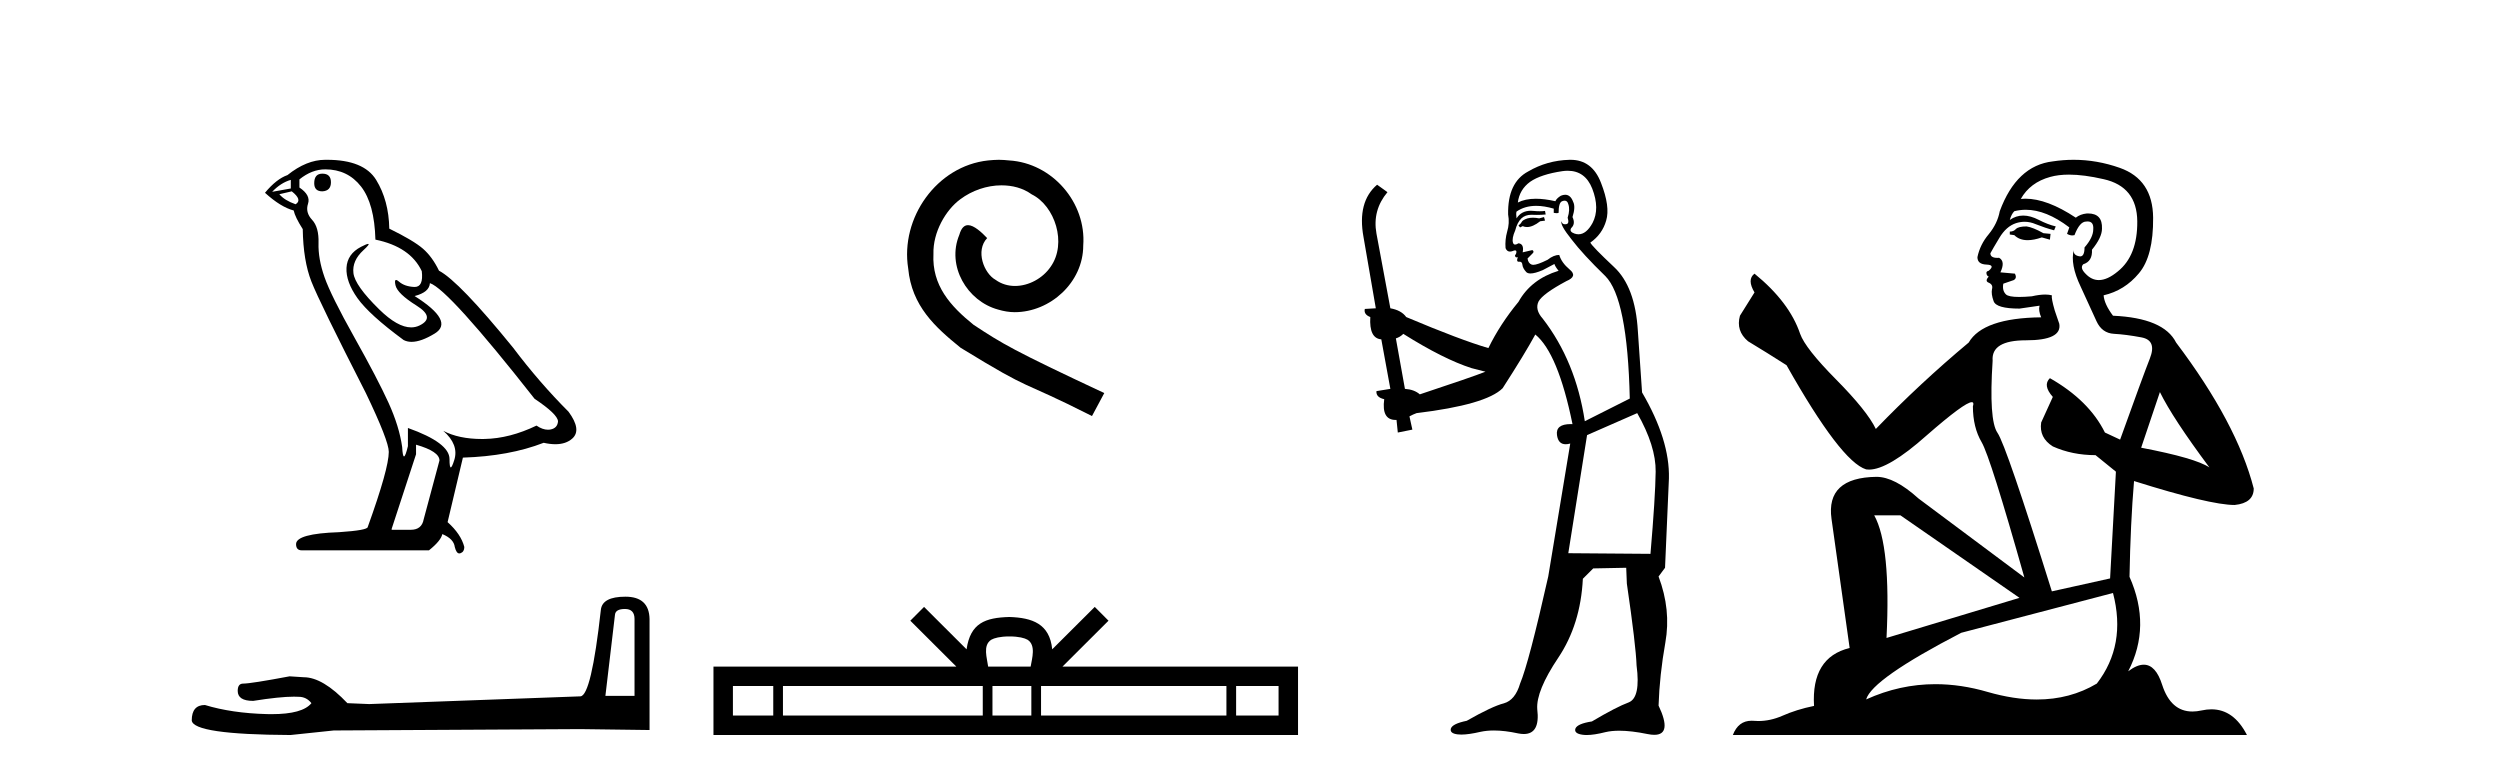 <?xml version='1.0' encoding='UTF-8' standalone='yes'?><svg xmlns='http://www.w3.org/2000/svg' xmlns:xlink='http://www.w3.org/1999/xlink' width='132.0' height='41.0' ><path d='M 17.02 9.169 Q 16.591 9.169 16.591 9.674 Q 16.591 10.103 17.02 10.103 Q 17.474 10.078 17.474 9.624 Q 17.474 9.169 17.02 9.169 ZM 15.354 9.497 L 15.354 9.952 L 14.37 10.128 Q 14.824 9.649 15.354 9.497 ZM 15.405 10.103 Q 15.985 10.558 15.607 10.785 Q 15.026 10.583 14.749 10.255 L 15.405 10.103 ZM 17.172 8.942 Q 18.358 8.942 19.065 9.851 Q 19.771 10.759 19.822 12.652 Q 21.664 13.031 22.27 14.318 Q 22.368 15.152 21.894 15.152 Q 21.881 15.152 21.866 15.151 Q 21.361 15.126 21.071 14.873 Q 20.966 14.782 20.912 14.782 Q 20.818 14.782 20.882 15.063 Q 20.983 15.504 21.992 16.135 Q 23.002 16.766 22.156 17.183 Q 21.947 17.286 21.71 17.286 Q 20.991 17.286 20.024 16.337 Q 18.736 15.075 18.661 14.419 Q 18.585 13.763 19.191 13.208 Q 19.551 12.878 19.438 12.878 Q 19.361 12.878 19.065 13.031 Q 18.333 13.41 18.295 14.142 Q 18.257 14.873 18.875 15.744 Q 19.494 16.615 21.311 17.953 Q 21.497 18.05 21.731 18.05 Q 22.231 18.05 22.951 17.612 Q 24.012 16.968 21.891 15.631 Q 22.674 15.429 22.699 14.949 Q 23.683 15.277 28.227 21.057 Q 29.438 21.865 29.463 22.243 Q 29.438 22.597 29.085 22.673 Q 29.009 22.689 28.931 22.689 Q 28.645 22.689 28.327 22.471 Q 26.914 23.152 25.589 23.177 Q 25.519 23.179 25.451 23.179 Q 24.219 23.179 23.406 22.748 L 23.406 22.748 Q 24.239 23.48 23.986 24.288 Q 23.864 24.679 23.801 24.679 Q 23.734 24.679 23.734 24.237 Q 23.734 23.379 21.538 22.597 L 21.538 23.556 Q 21.409 24.099 21.332 24.099 Q 21.26 24.099 21.235 23.606 Q 21.084 22.521 20.516 21.272 Q 19.948 20.022 18.711 17.814 Q 17.474 15.605 17.134 14.634 Q 16.793 13.662 16.818 12.829 Q 16.843 11.996 16.477 11.605 Q 16.112 11.214 16.263 10.759 Q 16.414 10.305 15.809 9.901 L 15.809 9.472 Q 16.465 8.942 17.172 8.942 ZM 21.967 23.48 Q 23.204 23.834 23.204 24.313 L 22.371 27.418 Q 22.27 27.973 21.689 27.973 L 20.68 27.973 L 20.68 27.922 L 21.967 23.985 L 21.967 23.48 ZM 17.263 8.437 Q 17.217 8.437 17.172 8.437 Q 16.187 8.437 15.178 9.245 Q 14.597 9.447 13.991 10.179 Q 14.824 10.936 15.506 11.113 Q 15.581 11.466 15.985 12.097 Q 16.011 13.763 16.44 14.861 Q 16.869 15.959 19.317 20.754 Q 20.528 23.278 20.528 23.859 Q 20.528 24.742 19.418 27.821 Q 19.418 27.998 17.904 28.099 Q 15.632 28.175 15.632 28.73 Q 15.632 29.058 15.935 29.058 L 22.649 29.058 Q 23.28 28.553 23.355 28.2 Q 23.961 28.452 24.012 28.881 Q 24.097 29.222 24.253 29.222 Q 24.282 29.222 24.314 29.21 Q 24.516 29.134 24.516 28.881 Q 24.34 28.2 23.633 27.569 L 24.441 24.162 Q 26.889 24.086 28.706 23.379 Q 29.043 23.455 29.323 23.455 Q 29.884 23.455 30.22 23.152 Q 30.725 22.698 30.019 21.739 Q 28.479 20.199 27.091 18.357 Q 24.239 14.848 23.179 14.293 Q 22.825 13.561 22.333 13.132 Q 21.841 12.703 20.554 12.072 Q 20.528 10.583 19.86 9.497 Q 19.206 8.437 17.263 8.437 Z' style='fill:#000000;stroke:none' /><path d='M 32.998 32.154 Q 33.503 32.154 33.503 32.682 L 33.503 36.743 L 31.965 36.743 L 32.47 32.466 Q 32.494 32.154 32.998 32.154 ZM 33.022 31.505 Q 31.797 31.505 31.725 32.202 Q 31.22 36.743 30.644 36.767 L 19.495 37.175 L 18.342 37.127 Q 17.044 35.758 16.035 35.758 Q 15.675 35.734 15.29 35.71 Q 13.248 36.094 12.839 36.094 Q 12.551 36.094 12.551 36.479 Q 12.551 37.007 13.368 37.007 Q 14.771 36.784 15.52 36.784 Q 15.656 36.784 15.771 36.791 Q 16.179 36.791 16.443 37.127 Q 15.975 37.707 14.346 37.707 Q 14.221 37.707 14.089 37.704 Q 12.239 37.656 10.821 37.224 Q 10.124 37.224 10.124 38.04 Q 10.196 38.785 15.338 38.809 L 17.621 38.569 L 30.644 38.497 L 34.296 38.545 L 34.296 32.682 Q 34.272 31.505 33.022 31.505 Z' style='fill:#000000;stroke:none' /><path d='M 52.737 8.437 C 52.549 8.437 52.361 8.454 52.173 8.471 C 49.457 8.761 47.526 11.512 47.953 14.177 C 48.141 16.158 49.371 17.269 50.721 18.362 C 54.735 20.822 53.608 19.917 57.657 21.967 L 58.306 20.754 C 53.488 18.499 52.907 18.14 51.404 17.149 C 50.174 16.158 49.2 15.065 49.286 13.408 C 49.252 12.263 49.935 11.085 50.704 10.521 C 51.319 10.06 52.105 9.786 52.873 9.786 C 53.454 9.786 54.001 9.923 54.479 10.265 C 55.692 10.863 56.358 12.844 55.47 14.091 C 55.06 14.689 54.325 15.099 53.591 15.099 C 53.232 15.099 52.873 14.997 52.566 14.775 C 51.951 14.433 51.49 13.237 52.122 12.571 C 51.831 12.263 51.421 11.888 51.114 11.888 C 50.909 11.888 50.755 12.041 50.652 12.4 C 49.969 14.04 51.062 15.902 52.702 16.346 C 52.993 16.432 53.283 16.483 53.574 16.483 C 55.453 16.483 57.195 14.911 57.195 12.964 C 57.366 10.692 55.555 8.608 53.283 8.471 C 53.112 8.454 52.925 8.437 52.737 8.437 Z' style='fill:#000000;stroke:none' /><path d='M 53.296 33.604 C 53.797 33.604 54.098 33.689 54.254 33.778 C 54.708 34.068 54.492 34.761 54.418 35.195 L 52.174 35.195 C 52.12 34.752 51.875 34.076 52.339 33.778 C 52.495 33.689 52.796 33.604 53.296 33.604 ZM 40.828 36.222 L 40.828 37.782 L 38.698 37.782 L 38.698 36.222 ZM 51.89 36.222 L 51.89 37.782 L 41.34 37.782 L 41.34 36.222 ZM 54.455 36.222 L 54.455 37.782 L 52.402 37.782 L 52.402 36.222 ZM 64.755 36.222 L 64.755 37.782 L 54.967 37.782 L 54.967 36.222 ZM 67.508 36.222 L 67.508 37.782 L 65.267 37.782 L 65.267 36.222 ZM 48.79 32.045 L 48.065 32.773 L 50.493 35.195 L 37.671 35.195 L 37.671 38.809 L 68.536 38.809 L 68.536 35.195 L 56.1 35.195 L 58.529 32.773 L 57.803 32.045 L 55.557 34.284 C 55.423 32.927 54.492 32.615 53.296 32.577 C 52.019 32.611 51.234 32.9 51.035 34.284 L 48.79 32.045 Z' style='fill:#000000;stroke:none' /><path d='M 81.525 11.461 L 81.269 11.53 Q 81.09 11.495 80.936 11.495 Q 80.782 11.495 80.654 11.53 Q 80.398 11.615 80.347 11.717 Q 80.295 11.82 80.176 11.905 L 80.261 12.008 L 80.398 11.94 Q 80.505 11.988 80.627 11.988 Q 80.93 11.988 81.32 11.683 L 81.577 11.649 L 81.525 11.461 ZM 82.774 9.016 Q 83.697 9.016 84.07 9.958 Q 84.48 11.017 84.088 11.769 Q 83.76 12.37 83.344 12.37 Q 83.24 12.37 83.131 12.332 Q 82.841 12.23 82.96 12.042 Q 83.199 11.82 83.028 11.461 Q 83.199 10.915 83.063 10.658 Q 82.925 10.283 82.641 10.283 Q 82.537 10.283 82.414 10.334 Q 82.191 10.47 82.123 10.624 Q 81.55 10.494 81.093 10.494 Q 80.529 10.494 80.142 10.693 Q 80.227 10.009 80.791 9.599 Q 81.354 9.206 82.499 9.036 Q 82.642 9.016 82.774 9.016 ZM 74.095 17.628 Q 76.213 18.96 77.699 19.438 L 78.433 19.626 Q 77.699 19.917 74.966 20.822 Q 74.675 20.566 74.18 20.532 L 73.702 17.867 Q 73.924 17.799 74.095 17.628 ZM 82.613 10.595 Q 82.758 10.595 82.806 10.778 Q 82.909 11.068 82.772 11.495 Q 82.875 11.82 82.687 11.837 Q 82.655 11.842 82.628 11.842 Q 82.477 11.842 82.448 11.683 L 82.448 11.683 Q 82.362 11.871 82.977 12.64 Q 83.575 13.426 84.754 14.57 Q 85.932 15.732 86.052 21.044 L 83.678 22.24 Q 83.199 19.08 81.457 16.825 Q 81.03 16.347 81.235 15.92 Q 81.457 15.51 82.704 14.843 Q 83.319 14.587 82.875 14.228 Q 82.448 13.87 82.328 13.46 Q 82.038 13.46 81.713 13.716 Q 81.177 13.984 80.955 13.984 Q 80.909 13.984 80.876 13.972 Q 80.688 13.904 80.654 13.648 L 80.91 13.391 Q 81.03 13.289 80.91 13.204 L 80.398 13.323 Q 80.483 12.879 80.176 12.845 Q 80.068 12.914 79.999 12.914 Q 79.914 12.914 79.885 12.811 Q 79.817 12.589 80.005 12.162 Q 80.107 11.752 80.33 11.53 Q 80.535 11.34 80.856 11.34 Q 80.883 11.34 80.91 11.342 Q 81.03 11.347 81.148 11.347 Q 81.383 11.347 81.611 11.325 L 81.577 11.137 Q 81.448 11.154 81.299 11.154 Q 81.149 11.154 80.979 11.137 Q 80.899 11.128 80.825 11.128 Q 80.326 11.128 80.073 11.53 Q 80.039 11.273 80.073 11.171 Q 80.505 10.869 81.109 10.869 Q 81.531 10.869 82.038 11.017 L 82.038 11.239 Q 82.115 11.256 82.179 11.256 Q 82.243 11.256 82.294 11.239 Q 82.294 10.693 82.482 10.624 Q 82.555 10.595 82.613 10.595 ZM 86.445 21.813 Q 87.436 23.555 87.419 24.905 Q 87.401 26.254 87.145 29.243 L 82.806 29.209 L 83.797 22.974 L 86.445 21.813 ZM 82.921 8.437 Q 82.89 8.437 82.858 8.438 Q 81.679 8.472 80.688 9.053 Q 79.595 9.633 79.629 11.325 Q 79.715 11.786 79.578 12.23 Q 79.458 12.657 79.493 13.101 Q 79.566 13.284 79.726 13.284 Q 79.79 13.284 79.868 13.255 Q 79.948 13.22 79.996 13.22 Q 80.112 13.22 80.039 13.426 Q 79.971 13.46 80.005 13.545 Q 80.028 13.591 80.081 13.591 Q 80.107 13.591 80.142 13.579 L 80.142 13.579 Q 80.046 13.82 80.19 13.82 Q 80.199 13.82 80.21 13.819 Q 80.224 13.817 80.237 13.817 Q 80.365 13.817 80.381 13.972 Q 80.398 14.16 80.586 14.365 Q 80.66 14.439 80.81 14.439 Q 81.042 14.439 81.457 14.263 L 82.072 13.938 Q 82.123 14.092 82.294 14.297 Q 80.842 14.741 80.176 15.937 Q 79.202 17.115 78.587 18.379 Q 77.118 17.952 74.248 16.74 Q 73.992 16.381 73.411 16.278 L 72.677 12.332 Q 72.455 11.102 73.258 10.146 L 72.711 9.753 Q 71.652 10.658 71.994 12.52 L 72.643 16.278 L 72.062 16.312 Q 71.994 16.603 72.352 16.74 Q 72.284 17.867 72.933 17.918 L 73.411 20.532 Q 73.036 20.6 72.677 20.651 Q 72.643 20.976 73.087 21.078 Q 72.938 22.173 73.69 22.173 Q 73.712 22.173 73.736 22.172 L 73.804 22.838 L 74.573 22.684 L 74.419 21.984 Q 74.607 21.881 74.795 21.813 Q 78.468 21.369 79.339 20.498 Q 80.517 18.67 81.064 17.662 Q 82.26 18.636 83.028 22.394 Q 82.981 22.392 82.936 22.392 Q 82.128 22.392 82.209 22.974 Q 82.275 23.456 82.667 23.456 Q 82.775 23.456 82.909 23.419 L 82.909 23.419 L 81.747 30.439 Q 80.722 35 80.261 36.093 Q 80.005 36.964 79.407 37.135 Q 78.792 37.289 77.443 38.058 Q 76.691 38.211 76.606 38.468 Q 76.537 38.724 76.964 38.775 Q 77.052 38.786 77.158 38.786 Q 77.546 38.786 78.177 38.639 Q 78.498 38.57 78.88 38.57 Q 79.452 38.57 80.159 38.724 Q 80.321 38.756 80.458 38.756 Q 81.329 38.756 81.167 37.443 Q 81.098 36.486 82.277 34.727 Q 83.456 32.967 83.575 30.559 L 84.122 30.012 L 85.864 29.978 L 85.898 30.815 Q 86.377 34.095 86.411 35.137 Q 86.633 36.828 86.001 37.084 Q 85.352 37.323 84.053 38.092 Q 83.285 38.211 83.182 38.468 Q 83.097 38.724 83.541 38.792 Q 83.648 38.809 83.778 38.809 Q 84.169 38.809 84.771 38.656 Q 85.086 38.582 85.497 38.582 Q 86.131 38.582 86.991 38.758 Q 87.191 38.799 87.347 38.799 Q 88.307 38.799 87.572 37.255 Q 87.624 35.649 87.931 33.924 Q 88.238 32.199 87.572 30.439 L 87.914 29.978 L 88.119 25.263 Q 88.17 23.231 86.701 20.72 Q 86.633 19.797 86.479 17.474 Q 86.342 15.134 85.215 14.092 Q 84.088 13.033 83.968 12.811 Q 84.6 12.367 84.805 11.649 Q 85.027 10.915 84.532 9.651 Q 84.066 8.437 82.921 8.437 Z' style='fill:#000000;stroke:none' /><path d='M 107.005 11.955 Q 106.578 11.955 106.441 12.091 Q 106.322 12.228 106.117 12.228 L 106.117 12.382 L 106.356 12.416 Q 106.621 12.681 107.061 12.681 Q 107.386 12.681 107.808 12.535 L 108.235 12.655 L 108.269 12.348 L 107.893 12.313 Q 107.347 12.006 107.005 11.955 ZM 109.243 9.22 Q 110.031 9.22 111.071 9.46 Q 112.83 9.853 112.848 11.681 Q 112.865 13.492 111.823 14.329 Q 111.271 14.788 110.819 14.788 Q 110.43 14.788 110.114 14.449 Q 109.807 14.141 109.995 13.953 Q 110.49 13.8 110.456 13.185 Q 110.985 12.535 110.985 12.074 Q 111.018 11.27 110.247 11.27 Q 110.215 11.27 110.183 11.271 Q 109.841 11.305 109.602 11.493 Q 108.09 10.491 106.941 10.491 Q 106.817 10.491 106.698 10.503 L 106.698 10.503 Q 107.193 9.631 108.252 9.341 Q 108.684 9.22 109.243 9.22 ZM 114.043 20.701 Q 114.71 22.068 116.657 24.682 Q 115.922 24.186 113.053 23.639 L 114.043 20.701 ZM 106.96 11.076 Q 108.038 11.076 109.26 12.006 L 109.14 12.348 Q 109.284 12.431 109.419 12.431 Q 109.477 12.431 109.533 12.416 Q 109.807 11.698 110.148 11.698 Q 110.189 11.693 110.226 11.693 Q 110.555 11.693 110.524 12.108 Q 110.524 12.535 110.063 13.065 Q 110.063 13.538 109.833 13.538 Q 109.797 13.538 109.755 13.526 Q 109.448 13.458 109.499 13.185 L 109.499 13.185 Q 109.294 13.953 109.858 15.132 Q 110.405 16.328 110.695 16.96 Q 110.985 17.592 111.618 17.626 Q 112.25 17.66 113.07 17.814 Q 113.89 17.968 113.514 18.925 Q 113.138 19.881 111.942 23.212 L 111.139 22.837 Q 110.302 21.145 108.235 19.967 L 108.235 19.967 Q 107.842 20.342 108.389 20.957 L 107.774 22.307 Q 107.654 23.11 108.389 23.571 Q 109.414 24.032 110.644 24.032 L 111.72 24.904 L 111.413 30.541 L 108.338 31.224 Q 105.929 23.52 105.468 22.854 Q 105.006 22.187 105.211 19.044 Q 105.126 17.968 106.971 17.968 Q 108.884 17.968 108.73 17.097 L 108.491 16.396 Q 108.303 15.747 108.338 15.593 Q 108.187 15.552 107.988 15.552 Q 107.688 15.552 107.278 15.645 Q 106.891 15.679 106.61 15.679 Q 106.048 15.679 105.912 15.542 Q 105.707 15.337 105.775 14.978 L 106.322 14.79 Q 106.51 14.688 106.39 14.449 L 105.621 14.38 Q 105.895 13.8 105.553 13.612 Q 105.502 13.615 105.456 13.615 Q 105.092 13.615 105.092 13.373 Q 105.211 13.15 105.57 12.553 Q 105.929 11.955 106.441 11.784 Q 106.672 11.71 106.899 11.71 Q 107.194 11.71 107.483 11.835 Q 107.996 12.04 108.457 12.16 L 108.543 11.955 Q 108.115 11.852 107.654 11.613 Q 107.21 11.382 106.826 11.382 Q 106.441 11.382 106.117 11.613 Q 106.202 11.305 106.356 11.152 Q 106.652 11.076 106.96 11.076 ZM 100.343 27.21 L 106.629 31.566 L 99.608 33.684 Q 99.847 28.816 98.959 27.21 ZM 111.566 31.31 Q 112.284 34.06 110.712 36.093 Q 109.304 36.934 107.542 36.934 Q 106.332 36.934 104.955 36.537 Q 103.544 36.124 102.192 36.124 Q 100.304 36.124 98.532 36.93 Q 98.839 35.854 103.554 33.411 L 111.566 31.31 ZM 109.488 8.437 Q 108.941 8.437 108.389 8.521 Q 106.476 8.743 105.587 11.152 Q 105.468 11.801 105.006 12.365 Q 104.545 12.911 104.408 13.578 Q 104.408 13.953 104.887 13.97 Q 105.365 13.988 105.006 14.295 Q 104.853 14.329 104.887 14.449 Q 104.904 14.568 105.006 14.603 Q 104.784 14.842 105.006 14.927 Q 105.246 15.03 105.177 15.269 Q 105.126 15.525 105.263 15.901 Q 105.399 16.294 106.629 16.294 L 107.688 16.14 L 107.688 16.14 Q 107.62 16.396 107.774 16.755 Q 104.699 16.789 103.947 18.087 Q 101.368 20.24 99.044 22.649 Q 98.583 21.692 96.943 20.035 Q 95.32 18.395 95.047 17.626 Q 94.483 15.952 92.638 14.449 Q 92.228 14.756 92.638 15.44 L 91.869 16.67 Q 91.647 17.472 92.297 18.019 Q 93.287 18.617 94.329 19.283 Q 97.199 24.374 98.532 24.784 Q 98.606 24.795 98.686 24.795 Q 99.7 24.795 101.726 22.99 Q 103.735 21.235 104.109 21.235 Q 104.241 21.235 104.169 21.453 Q 104.169 22.563 104.631 23.349 Q 105.092 24.135 106.886 30.49 L 101.299 26.322 Q 100.035 25.177 99.079 25.177 Q 96.396 25.211 96.704 27.398 L 97.661 34.214 Q 95.628 34.709 95.781 37.272 Q 94.859 37.46 94.09 37.801 Q 93.469 38.07 92.837 38.07 Q 92.704 38.07 92.57 38.058 Q 92.524 38.055 92.479 38.055 Q 91.783 38.055 91.494 38.809 L 118.639 38.809 Q 117.946 37.452 116.762 37.452 Q 116.515 37.452 116.247 37.511 Q 115.989 37.568 115.758 37.568 Q 114.618 37.568 114.163 36.161 Q 113.826 35.096 113.191 35.096 Q 112.829 35.096 112.369 35.444 Q 113.599 33.069 112.438 30.456 Q 112.489 27.62 112.677 25.399 Q 116.691 26.663 117.99 26.663 Q 118.997 26.561 118.997 25.792 Q 118.109 22.341 114.898 18.087 Q 114.248 16.789 111.566 16.67 Q 111.105 16.055 111.071 15.593 Q 112.181 15.337 112.933 14.432 Q 113.702 13.526 113.685 11.493 Q 113.668 9.478 111.925 8.863 Q 110.719 8.437 109.488 8.437 Z' style='fill:#000000;stroke:none' /></svg>